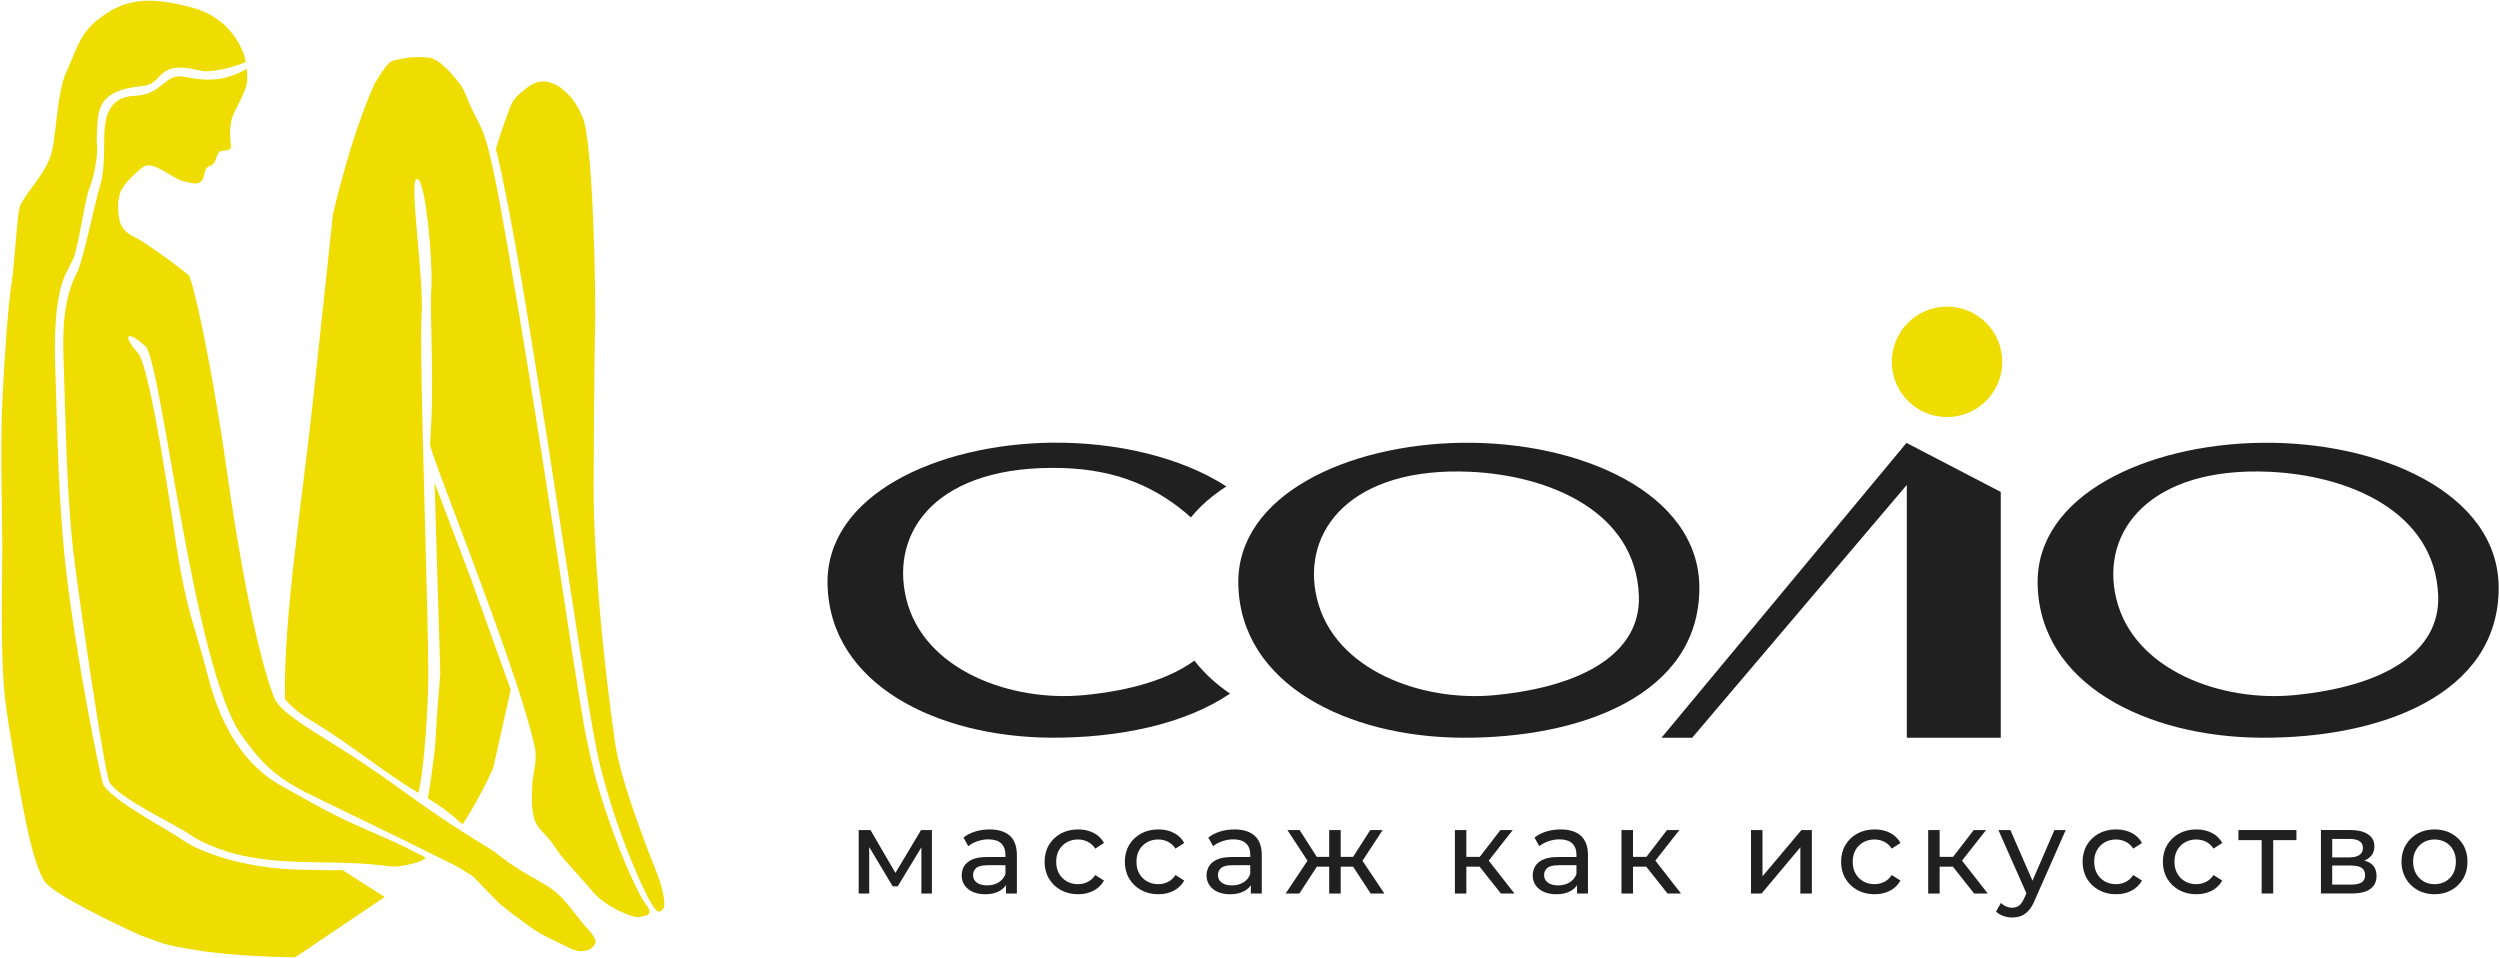 <?xml version="1.0" encoding="UTF-8"?> <svg xmlns="http://www.w3.org/2000/svg" width="1550" height="594" viewBox="0 0 1550 594" fill="none"><path d="M112.869 3.14C91.229 -1.74 76.289 -0.96 59.299 13.31C48.719 22.22 46.719 32.89 40.989 45.03C35.709 56.15 34.909 82.11 32.159 94.08C28.979 107.87 13.499 121.47 11.889 129.72C10.699 135.82 8.569 166.03 7.639 172.16C4.889 190.4 3.189 216 1.709 243.43C0.159 272.17 1.149 310.94 1.149 310.94C1.149 311.93 1.379 337.66 1.429 338.34L1.149 378.73C1.149 419.15 2.559 431.55 5.319 448.66C13.439 499.01 19.569 533.83 27.679 546.48C32.789 554.39 74.149 574.19 87.419 580.01C88.719 580.58 101.399 585.06 102.109 585.26C104.319 585.88 112.519 587.61 113.259 587.73C123.409 589.32 140.089 592.78 182.919 593.57L238.509 556.13C238.509 556.13 213.389 540.18 212.319 539.42C210.609 539.75 186.609 539.54 175.069 538.63C142.819 536.13 121.029 526.2 113.489 520.96C103.559 513.93 72.039 497.93 64.339 487.13C62.389 484.39 46.409 402.84 40.689 351.19C35.989 308.72 35.639 267.64 34.189 226.06C33.679 211.14 34.019 187.71 39.069 173.87C39.349 173.05 40.089 171.26 40.089 171.23C41.389 168.31 43.789 163.97 45.209 160.95C48.279 154.45 52.639 124.54 54.969 118.08C58.909 107.27 58.789 104.45 59.779 98.66C60.779 92.79 59.719 89.95 60.059 81.85C60.699 67.02 61.119 55.79 88.869 53.25C101.559 52.09 96.429 36.62 124.229 43.82C130.559 45.44 146.339 41.31 152.319 38.42C150.819 29.14 143.679 18.5 136.219 13C128.399 7.24 122.309 5.27 112.869 3.14Z" fill="#EFDC00"></path><path d="M364.979 576.57C363.109 574.95 358.199 568.43 356.649 566.54C348.899 557.11 346.469 553.13 334.299 546.31C326.989 542.21 320.639 538.79 311.439 531.89C309.129 530.16 306.999 528.21 304.529 526.72C256.059 497.39 248.599 487.47 209.019 462.76C187.979 449.63 173.329 440.65 170.039 432.68C165.709 422.17 153.709 383.88 140.719 292.4C131.379 226.69 119.629 172.88 116.849 170.59C104.669 160.56 87.859 149.04 84.149 147.37C73.279 142.48 74.079 135.35 73.399 132.06C73.169 130.47 73.119 128.06 73.199 125.99C73.199 125.99 73.879 121.51 74.419 119.75C74.419 119.75 76.299 113.04 88.729 103.55C94.639 99.04 106.509 110.48 113.749 112.38C121.069 114.31 125.319 115.08 126.619 108.15C127.869 101.46 130.679 103.8 132.549 101.26C134.719 98.31 134.159 94 137.619 93.58C147.409 92.33 140.789 92.37 143.229 75.64C144.189 69.12 152.699 58.09 153.269 49.75C153.439 47.99 152.949 42.65 152.949 42.65C136.289 52.62 121.639 48.98 114.409 47.59C101.819 45.15 101.079 58.68 83.639 59.39C64.229 60.18 64.569 77.33 64.569 91.87C64.569 102.26 63.609 109.93 62.409 113.99C62.409 114.02 61.929 115.81 61.529 117.03C59.459 123.38 51.389 161.93 48.159 168.16C39.249 185.04 38.769 204.49 39.399 222.53C40.869 264.05 41.209 310.73 46.609 351.18C53.489 402.69 65.379 480.72 67.879 484.92C74.049 495.25 108.599 510.96 118.549 517.91C126.089 523.24 140.309 528.32 149.979 530.41C181.229 537.18 208.859 532.64 240.909 537.04C250.329 538.29 266.209 532.78 263.439 531.39C250.269 524.8 248.579 523.71 234.879 517.78C212.929 508.28 206.209 505.21 173.809 486.88C152.729 474.95 137.399 452.22 129.169 420.17C120.429 386.19 115.939 380.73 109.299 338.01C107.459 326.15 93.379 227.82 85.579 218.99C75.119 207.17 79.109 204.57 90.169 214.65C100.309 223.89 119.769 414.64 150.009 456.22C161.839 472.44 169.739 481.5 192.189 492.52C228.169 510.17 238.459 514.8 273.369 532.25C280.429 535.78 281.719 535.91 293.239 543.29C293.239 543.29 306.869 557.46 310.119 560.63C310.119 560.66 317.999 566.84 318.029 566.84C329.749 575.17 330.739 577.26 346.979 584.74C353.599 587.79 357.449 591 363.809 589.2C363.979 589.2 365.609 588.52 365.829 588.46C370.939 584.66 369.999 582.47 364.979 576.57Z" fill="#EFDC00"></path><path d="M411.33 563.16C410.85 563.87 409.98 565.1 408.4 565.24C407.15 565.11 406.17 563.52 405.66 562.87C399.99 555.38 383.79 519.1 373.58 480.39C372.81 477.53 372.05 474.63 371.4 471.74C370.32 467.23 369.13 461.07 367.74 453.36C359.88 409.05 346.39 314.23 327.12 196.04C316.42 130.42 308.69 96.32 307.49 92.52C308.49 88.2 311.58 79.28 315.26 69.22C317.71 61.49 321.02 59.03 324.01 56.55C330.3 51.32 333.07 50.32 337.91 50.58C342.93 50.85 347.41 54.19 347.41 54.19C354.1 59.72 357.34 63.41 361.45 73.34C367.46 87.92 369.82 181.41 368.8 209.49C368.46 221.23 368.06 296.65 368.06 296.65C368.06 296.65 366.53 355.73 381.25 460.03C385.05 487 405.47 536.56 407.68 542.34C409.91 548.18 413.2 560.24 411.33 563.16Z" fill="#EFDC00"></path><path d="M396.51 568.55C393.16 569.71 374.9 562.08 367.44 552.72C365.31 550.05 348.96 531.99 347.71 530.29C347.71 530.29 342.33 522.63 341.82 521.95C333.23 511.11 328.66 513.07 330.05 485.9C330.33 480.39 333.36 471.16 331.52 462.85C320.49 412.91 266.19 280.91 266.61 275.24C269.67 233.97 266.23 199.36 267.5 177.11C268.35 162.19 263.76 107.92 258.11 111.09C253.64 113.59 262.98 172.51 261.36 195.97C259.69 219.43 266.21 394.24 265.47 423.54C264.82 451.25 262.25 480.19 259.42 491.56C239.28 479.7 218.14 462.1 194.35 447.58C194.35 447.58 183.93 442 176.69 433.52C175.71 383.16 187.18 311.75 193.69 251.71C201.54 179.36 206.44 132.76 206.44 132.76C206.44 132.76 217.64 83.79 232.27 51.91C236.85 44.23 240.89 38.37 243.39 37.69C253.12 35.17 258.87 35.1 265.79 35.73C273.45 36.47 283.57 50.09 283.57 50.12C287.46 54.15 289.49 60.89 291.42 65.2C301.46 87.18 301.22 71.79 321.61 193.42C341.38 311.53 354.37 406.43 362.23 450.74C363.62 458.45 367.31 474.91 368.07 477.77C378.28 516.49 394.48 552.76 400.15 560.25C406.34 568.23 399.8 567.44 396.51 568.55Z" fill="#EFDC00"></path><path d="M305.849 475.85C305.849 475.85 299.309 491.71 286.879 511C285.719 510.52 278.259 502.66 265.299 494.98C266.409 488.48 269.739 467.18 270.119 457.78C270.609 445.76 272.989 417.5 272.989 417.5L269.449 299.33L291.789 358.29L316.639 427.61L305.849 475.85Z" fill="#EFDC00"></path><path d="M1207.16 258.57C1226.06 258.57 1241.39 243.245 1241.39 224.34C1241.39 205.435 1226.06 190.11 1207.16 190.11C1188.25 190.11 1172.93 205.435 1172.93 224.34C1172.93 243.245 1188.25 258.57 1207.16 258.57Z" fill="#EFDC00"></path><path d="M577.779 514.63V553.97H571.259V525.32L556.599 549.53H553.469L538.909 525.17V553.97H532.389V514.63H539.699L555.159 541.21L571.049 514.63H577.779Z" fill="#212020"></path><path d="M626.128 518.17C623.158 515.58 619.028 514.25 613.628 514.25C610.508 514.25 607.538 514.67 604.678 515.52C601.818 516.42 599.378 517.64 597.368 519.28L600.338 524.63C601.878 523.36 603.728 522.35 605.948 521.56C608.228 520.82 610.448 520.4 612.778 520.4C616.328 520.4 618.978 521.25 620.718 522.89C622.468 524.59 623.368 526.91 623.368 529.93V531.36H612.038C608.168 531.36 605.048 531.84 602.718 532.9C600.438 533.96 598.798 535.34 597.738 537.08C596.728 538.77 596.258 540.73 596.258 542.85C596.258 545.07 596.838 547.09 598.008 548.83C599.228 550.58 600.918 551.95 603.088 552.96C605.308 553.91 607.858 554.44 610.818 554.44C614.418 554.44 617.388 553.75 619.768 552.38C621.468 551.37 622.788 550.21 623.738 548.73V553.97H630.468V530.19C630.468 524.85 629.038 520.82 626.128 518.17ZM619.028 547.14C617.018 548.36 614.688 548.94 611.988 548.94C609.288 548.94 607.118 548.36 605.578 547.19C604.038 546.03 603.298 544.49 603.298 542.53C603.298 540.84 603.938 539.41 605.148 538.24C606.368 537.08 608.798 536.44 612.348 536.44H623.368V541.95C622.478 544.23 620.988 545.98 619.028 547.14Z" fill="#212020"></path><path d="M668.438 554.43C664.428 554.43 660.848 553.57 657.708 551.83C654.558 550.09 652.098 547.72 650.318 544.7C648.538 541.68 647.648 538.21 647.648 534.3C647.648 530.39 648.538 526.93 650.318 523.9C652.098 520.88 654.568 518.51 657.708 516.8C660.848 515.09 664.428 514.24 668.438 514.24C671.998 514.24 675.188 514.94 677.978 516.36C680.778 517.77 682.938 519.86 684.478 522.64L679.058 526.13C677.768 524.2 676.198 522.77 674.338 521.86C672.478 520.94 670.488 520.48 668.358 520.48C665.778 520.48 663.478 521.05 661.448 522.19C659.418 523.33 657.808 524.93 656.618 526.98C655.428 529.03 654.838 531.47 654.838 534.29C654.838 537.11 655.428 539.57 656.618 541.64C657.808 543.72 659.418 545.33 661.448 546.47C663.478 547.61 665.778 548.18 668.358 548.18C670.488 548.18 672.478 547.72 674.338 546.8C676.198 545.88 677.768 544.46 679.058 542.53L684.478 545.95C682.938 548.68 680.778 550.76 677.978 552.23C675.178 553.7 671.998 554.43 668.438 554.43Z" fill="#212020"></path><path d="M718.198 554.43C714.188 554.43 710.608 553.57 707.468 551.83C704.318 550.09 701.858 547.72 700.078 544.7C698.298 541.68 697.408 538.21 697.408 534.3C697.408 530.39 698.298 526.93 700.078 523.9C701.858 520.88 704.328 518.51 707.468 516.8C710.608 515.09 714.188 514.24 718.198 514.24C721.758 514.24 724.948 514.94 727.738 516.36C730.538 517.77 732.698 519.86 734.238 522.64L728.818 526.13C727.528 524.2 725.958 522.77 724.098 521.86C722.238 520.94 720.248 520.48 718.118 520.48C715.538 520.48 713.238 521.05 711.208 522.19C709.178 523.33 707.568 524.93 706.378 526.98C705.188 529.03 704.598 531.47 704.598 534.29C704.598 537.11 705.188 539.57 706.378 541.64C707.568 543.72 709.178 545.33 711.208 546.47C713.238 547.61 715.538 548.18 718.118 548.18C720.248 548.18 722.238 547.72 724.098 546.8C725.958 545.88 727.528 544.46 728.818 542.53L734.238 545.95C732.698 548.68 730.538 550.76 727.738 552.23C724.948 553.7 721.768 554.43 718.198 554.43Z" fill="#212020"></path><path d="M777.909 518.17C774.999 515.58 770.809 514.25 765.469 514.25C762.339 514.25 759.329 514.67 756.519 515.52C753.659 516.42 751.219 517.64 749.159 519.28L752.129 524.63C753.669 523.36 755.569 522.35 757.799 521.56C760.019 520.82 762.299 520.4 764.629 520.4C768.129 520.4 770.769 521.25 772.519 522.89C774.319 524.59 775.169 526.91 775.169 529.93V531.36H763.889C759.969 531.36 756.899 531.84 754.569 532.9C752.289 533.96 750.599 535.34 749.589 537.08C748.579 538.77 748.049 540.73 748.049 542.85C748.049 545.07 748.679 547.09 749.849 548.83C751.019 550.58 752.709 551.95 754.929 552.96C757.149 553.91 759.699 554.44 762.609 554.44C766.209 554.44 769.229 553.75 771.609 552.38C773.309 551.43 774.629 550.21 775.529 548.78V553.97H782.309V530.19C782.299 524.85 780.819 520.82 777.909 518.17ZM770.809 547.14C768.799 548.36 766.469 548.94 763.819 548.94C761.069 548.94 758.949 548.36 757.409 547.19C755.869 546.03 755.129 544.49 755.129 542.53C755.129 540.84 755.709 539.41 756.979 538.24C758.199 537.08 760.579 536.44 764.179 536.44H775.139V541.95C774.249 544.23 772.819 545.98 770.809 547.14Z" fill="#212020"></path><path d="M858.299 553.97H849.819L838.919 537.34H831.239V553.97H824.089V537.34H816.459L805.599 553.97H797.129L810.639 533.64L798.189 514.63H805.759L816.409 531.26H824.089V514.63H831.239V531.26H838.919L849.559 514.63H857.239L844.739 533.69L858.299 553.97Z" fill="#212020"></path><path d="M938.949 553.97H930.529L917.349 537.34H909.139V553.97H902.039V514.63H909.139V531.26H917.449L930.269 514.63H937.899L923.009 533.58L938.949 553.97Z" fill="#212020"></path><path d="M980.149 518.17C977.239 515.58 973.049 514.25 967.649 514.25C964.579 514.25 961.559 514.67 958.699 515.52C955.889 516.42 953.459 517.64 951.389 519.28L954.359 524.63C955.899 523.36 957.799 522.35 960.029 521.56C962.249 520.82 964.529 520.4 966.859 520.4C970.359 520.4 972.999 521.25 974.749 522.89C976.549 524.59 977.399 526.91 977.399 529.93V531.36H966.119C962.199 531.36 959.079 531.84 956.799 532.9C954.469 533.96 952.829 535.34 951.819 537.08C950.809 538.77 950.279 540.73 950.279 542.85C950.279 545.07 950.859 547.09 952.079 548.83C953.249 550.58 954.939 551.95 957.159 552.96C959.379 553.91 961.929 554.44 964.839 554.44C968.439 554.44 971.459 553.75 973.839 552.38C975.539 551.43 976.859 550.21 977.759 548.78V553.97H984.539V530.19C984.549 524.85 983.069 520.82 980.149 518.17ZM973.059 547.14C971.049 548.36 968.719 548.94 966.069 548.94C963.319 548.94 961.199 548.36 959.659 547.19C958.119 546.02 957.329 544.49 957.329 542.53C957.329 540.84 957.959 539.41 959.239 538.24C960.459 537.08 962.839 536.44 966.439 536.44H977.399V541.95C976.499 544.23 975.069 545.98 973.059 547.14Z" fill="#212020"></path><path d="M1042.22 553.97H1033.85L1020.67 537.34H1012.46V553.97H1005.31V514.63H1012.46V531.26H1020.78L1033.54 514.63H1041.22L1026.33 533.58L1042.22 553.97Z" fill="#212020"></path><path d="M1085.62 553.99V514.63H1092.75V543.3L1116.89 514.63H1123.35V553.99H1116.22V525.32L1092.16 553.99H1085.62Z" fill="#212020"></path><path d="M1162.27 554.43C1158.26 554.43 1154.68 553.57 1151.54 551.83C1148.39 550.09 1145.93 547.72 1144.15 544.7C1142.37 541.68 1141.48 538.21 1141.48 534.3C1141.48 530.39 1142.37 526.93 1144.15 523.9C1145.93 520.88 1148.4 518.51 1151.54 516.8C1154.68 515.09 1158.26 514.24 1162.27 514.24C1165.83 514.24 1169.02 514.94 1171.81 516.36C1174.61 517.77 1176.77 519.86 1178.31 522.64L1172.89 526.13C1171.6 524.2 1170.03 522.77 1168.17 521.86C1166.31 520.94 1164.32 520.48 1162.19 520.48C1159.61 520.48 1157.31 521.05 1155.28 522.19C1153.25 523.33 1151.64 524.93 1150.45 526.98C1149.26 529.03 1148.67 531.47 1148.67 534.29C1148.67 537.11 1149.26 539.57 1150.45 541.64C1151.64 543.72 1153.25 545.33 1155.28 546.47C1157.31 547.61 1159.61 548.18 1162.19 548.18C1164.32 548.18 1166.31 547.72 1168.17 546.8C1170.03 545.88 1171.6 544.46 1172.89 542.53L1178.31 545.95C1176.77 548.68 1174.61 550.76 1171.81 552.23C1169.02 553.7 1165.84 554.43 1162.27 554.43Z" fill="#212020"></path><path d="M1232.4 553.97H1223.97L1210.79 537.34H1202.58V553.97H1195.48V514.63H1202.58V531.26H1210.89L1223.71 514.63H1231.34L1216.45 533.58L1232.4 553.97Z" fill="#212020"></path><path d="M1280.75 514.63L1261.63 557.95C1260.52 560.7 1259.25 562.87 1257.82 564.46C1256.39 566.05 1254.85 567.16 1253.16 567.85C1251.52 568.48 1249.66 568.86 1247.6 568.86C1245.75 568.86 1243.89 568.54 1242.09 567.91C1240.34 567.33 1238.81 566.37 1237.53 565.21L1240.55 559.86C1241.56 560.81 1242.61 561.5 1243.83 562.03C1245 562.51 1246.27 562.77 1247.59 562.77C1249.34 562.77 1250.77 562.29 1251.93 561.39C1253.04 560.54 1254.1 558.95 1255.11 556.68L1256.38 553.87L1239.01 514.63H1246.42L1260.14 546.04L1273.75 514.63H1280.75Z" fill="#212020"></path><path d="M1312 554.43C1307.99 554.43 1304.41 553.57 1301.27 551.83C1298.12 550.09 1295.66 547.72 1293.88 544.7C1292.1 541.68 1291.21 538.21 1291.21 534.3C1291.21 530.39 1292.1 526.93 1293.88 523.9C1295.66 520.88 1298.13 518.51 1301.27 516.8C1304.41 515.09 1307.99 514.24 1312 514.24C1315.56 514.24 1318.75 514.94 1321.54 516.36C1324.34 517.77 1326.5 519.86 1328.04 522.64L1322.62 526.13C1321.33 524.2 1319.76 522.77 1317.9 521.86C1316.04 520.94 1314.05 520.48 1311.92 520.48C1309.34 520.48 1307.04 521.05 1305.01 522.19C1302.98 523.33 1301.37 524.93 1300.18 526.98C1298.99 529.03 1298.4 531.47 1298.4 534.29C1298.4 537.11 1298.99 539.57 1300.18 541.64C1301.37 543.72 1302.98 545.33 1305.01 546.47C1307.04 547.61 1309.34 548.18 1311.92 548.18C1314.05 548.18 1316.04 547.72 1317.9 546.8C1319.76 545.88 1321.33 544.46 1322.62 542.53L1328.04 545.95C1326.5 548.68 1324.34 550.76 1321.54 552.23C1318.75 553.7 1315.57 554.43 1312 554.43Z" fill="#212020"></path><path d="M1361.77 554.43C1357.76 554.43 1354.18 553.57 1351.04 551.83C1347.89 550.09 1345.43 547.72 1343.65 544.7C1341.87 541.68 1340.98 538.21 1340.98 534.3C1340.98 530.39 1341.87 526.93 1343.65 523.9C1345.43 520.88 1347.9 518.51 1351.04 516.8C1354.18 515.09 1357.76 514.24 1361.77 514.24C1365.33 514.24 1368.52 514.94 1371.31 516.36C1374.11 517.77 1376.27 519.86 1377.81 522.64L1372.39 526.13C1371.1 524.2 1369.53 522.77 1367.67 521.86C1365.81 520.94 1363.82 520.48 1361.69 520.48C1359.11 520.48 1356.81 521.05 1354.78 522.19C1352.75 523.33 1351.14 524.93 1349.95 526.98C1348.76 529.03 1348.17 531.47 1348.17 534.29C1348.17 537.11 1348.76 539.57 1349.95 541.64C1351.14 543.72 1352.75 545.33 1354.78 546.47C1356.81 547.61 1359.11 548.18 1361.69 548.18C1363.82 548.18 1365.81 547.72 1367.67 546.8C1369.53 545.88 1371.1 544.46 1372.39 542.53L1377.81 545.95C1376.27 548.68 1374.11 550.76 1371.31 552.23C1368.51 553.7 1365.33 554.43 1361.77 554.43Z" fill="#212020"></path><path d="M1423.79 514.63V520.88H1409.38V553.97H1402.23V520.88H1387.83V514.63H1423.79Z" fill="#212020"></path><path d="M1470.07 535.49C1468.96 534.64 1467.53 534.01 1465.83 533.58C1466.78 533.21 1467.63 532.73 1468.37 532.2C1470.86 530.4 1472.13 527.91 1472.13 524.73C1472.13 521.5 1470.81 519.01 1468.16 517.26C1465.51 515.51 1461.86 514.61 1457.25 514.61H1438.98V553.96H1457.94C1463.18 553.96 1467.1 553.01 1469.64 551.1C1472.18 549.19 1473.45 546.55 1473.45 543.1C1473.46 539.78 1472.35 537.24 1470.07 535.49ZM1445.98 520.13H1456.68C1459.43 520.13 1461.5 520.61 1462.88 521.51C1464.31 522.46 1465 523.89 1465 525.75C1465 527.6 1464.31 529.03 1462.88 530.04C1461.5 531.05 1459.44 531.58 1456.68 531.58H1445.98V520.13ZM1464.14 547.14C1462.6 548.04 1460.38 548.46 1457.41 548.46H1445.97V536.65H1457.89C1460.8 536.65 1462.92 537.18 1464.3 538.13C1465.68 539.08 1466.36 540.62 1466.36 542.69C1466.36 544.71 1465.62 546.19 1464.14 547.14Z" fill="#212020"></path><path d="M1509.42 554.43C1505.46 554.43 1501.94 553.57 1498.87 551.83C1495.8 550.09 1493.37 547.7 1491.59 544.66C1489.81 541.61 1488.92 538.16 1488.92 534.3C1488.92 530.39 1489.81 526.93 1491.59 523.9C1493.37 520.88 1495.8 518.51 1498.87 516.8C1501.94 515.09 1505.45 514.24 1509.42 514.24C1513.33 514.24 1516.83 515.09 1519.93 516.8C1523.02 518.51 1525.45 520.86 1527.21 523.85C1528.97 526.85 1529.85 530.32 1529.85 534.29C1529.85 538.2 1528.97 541.67 1527.21 544.69C1525.45 547.71 1523.03 550.08 1519.93 551.82C1516.83 553.57 1513.33 554.43 1509.42 554.43ZM1509.42 548.19C1511.95 548.19 1514.21 547.62 1516.22 546.48C1518.23 545.34 1519.8 543.72 1520.94 541.61C1522.08 539.51 1522.65 537.07 1522.65 534.29C1522.65 531.47 1522.08 529.03 1520.94 526.98C1519.8 524.92 1518.23 523.33 1516.22 522.19C1514.21 521.05 1511.95 520.48 1509.42 520.48C1506.89 520.48 1504.64 521.05 1502.66 522.19C1500.68 523.33 1499.09 524.93 1497.91 526.98C1496.72 529.03 1496.13 531.47 1496.13 534.29C1496.13 537.07 1496.72 539.5 1497.91 541.61C1499.1 543.71 1500.68 545.33 1502.66 546.48C1504.64 547.63 1506.89 548.19 1509.42 548.19Z" fill="#212020"></path><path d="M1053.61 364.5C1053.61 430.69 980.289 457.91 906.079 457.38C835.549 456.88 768.909 424.32 767.759 362.08C766.749 306.91 835.559 275.56 906.079 274.53C979.609 273.44 1053.61 305.62 1053.61 364.5ZM1016.11 369.58C1014.32 316.98 960.329 294.74 911.599 292.51C838.039 289.15 806.339 329 816.519 371.17C827.269 415.7 881.849 435.31 926.729 430.99C983.879 425.49 1017.26 403.55 1016.11 369.58Z" fill="#212020"></path><path d="M740.519 409.56C725.199 420.79 701.849 428.13 672.049 430.97C627.209 435.34 572.599 415.72 561.859 371.16C551.669 329.02 581.329 287.87 658.839 290.19C693.349 291.23 717.799 302.48 738.379 320.77C744.269 313.56 751.759 307.12 760.349 301.57C732.009 283.27 691.669 273.92 651.399 274.47C580.919 275.51 512.099 306.9 513.069 362.07C514.249 424.31 580.849 456.88 651.399 457.36C693.049 457.64 734.359 449.18 762.629 430.05C754.039 424.19 746.479 417.33 740.519 409.56Z" fill="#212020"></path><path d="M1549.18 364.5C1549.18 430.69 1475.86 457.91 1401.65 457.38C1331.12 456.88 1264.48 424.32 1263.33 362.08C1262.32 306.91 1331.13 275.56 1401.65 274.53C1475.18 273.44 1549.18 305.62 1549.18 364.5ZM1511.68 369.58C1509.89 316.98 1455.9 294.74 1407.17 292.51C1333.61 289.15 1301.91 329 1312.09 371.17C1322.84 415.7 1377.42 435.31 1422.3 430.99C1479.45 425.49 1512.83 403.55 1511.68 369.58Z" fill="#212020"></path><path d="M1240.47 305V457.38H1182.22V300.65L1049.17 457.38H1030.14L1182.02 274.6L1240.47 305Z" fill="#212020"></path></svg> 